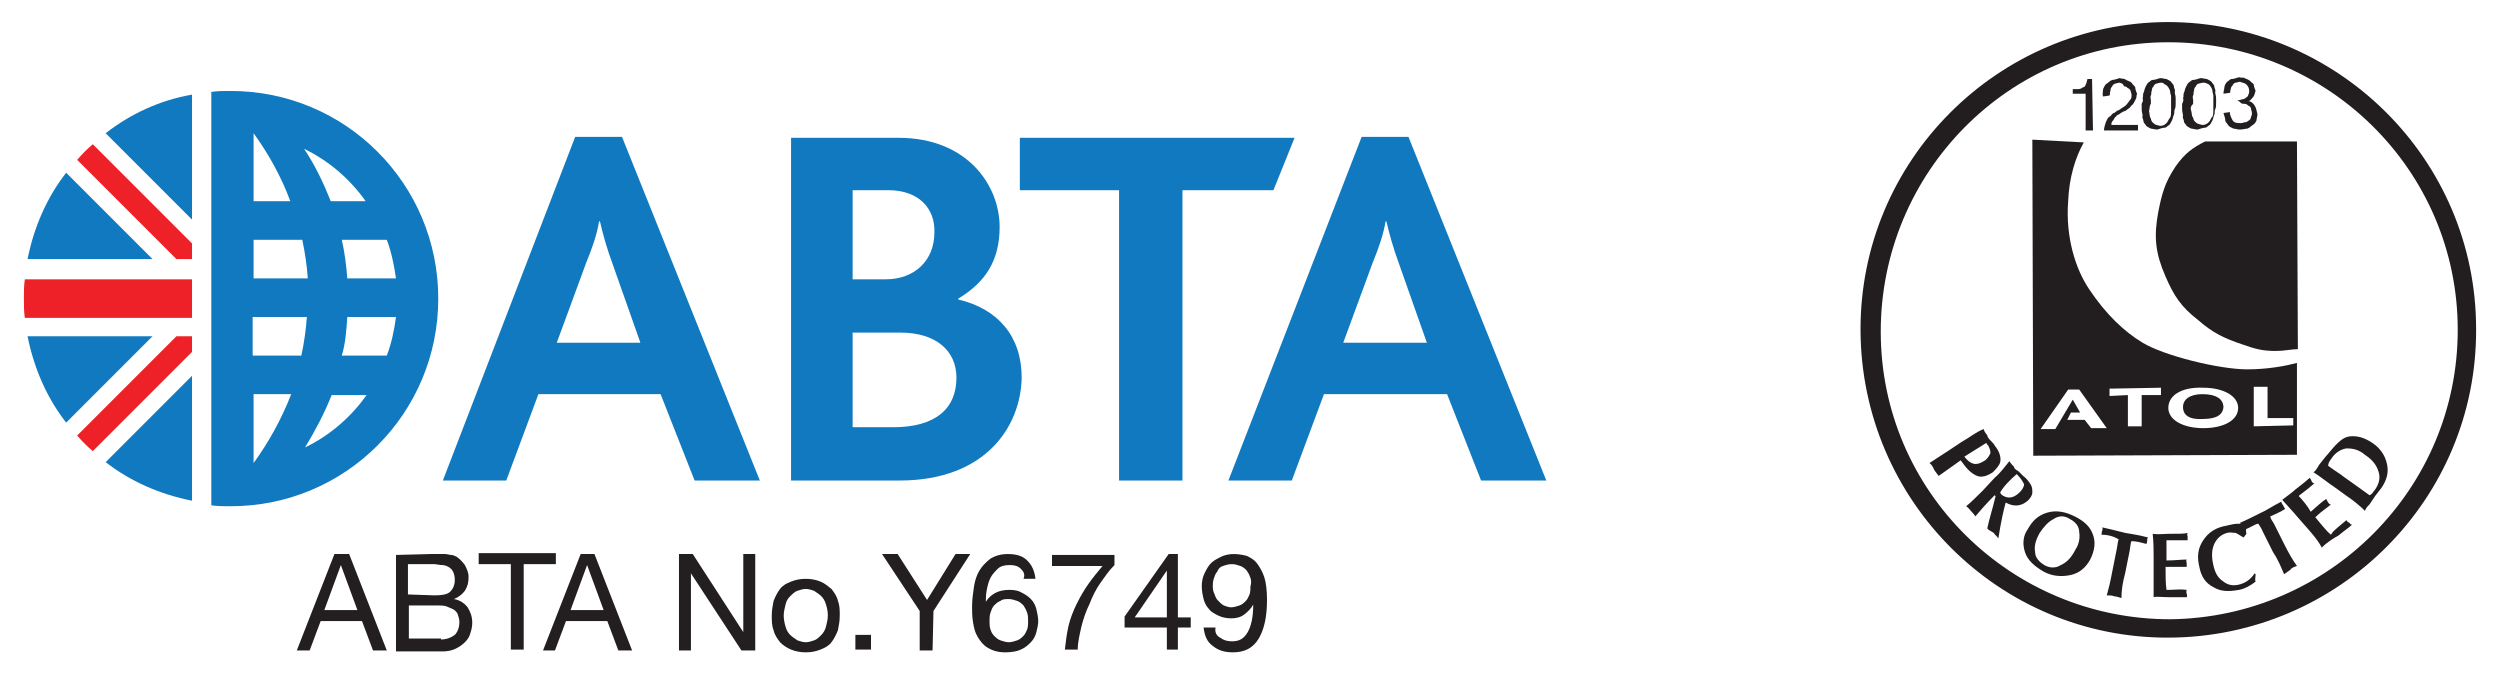 <?xml version="1.0" encoding="utf-8"?>
<!-- Generator: Adobe Illustrator 27.2.0, SVG Export Plug-In . SVG Version: 6.00 Build 0)  -->
<svg version="1.1" id="Layer_1" xmlns="http://www.w3.org/2000/svg" xmlns:xlink="http://www.w3.org/1999/xlink" x="0px" y="0px"
	 viewBox="0 0 272.1 74" style="enable-background:new 0 0 272.1 74;" xml:space="preserve">
<style type="text/css">
	.st0{clip-path:url(#SVGID_00000140718896622928114890000002586797596805235097_);fill:#221E1F;}
	.st1{fill:#221E1F;}
	.st2{fill:#1079BF;}
	.st3{fill:#ED2127;}
	.st4{fill:#231F20;}
</style>
<g>
	<g>
		<g>
			<defs>
				
					<rect id="SVGID_1_" x="202.5" y="2.4" transform="matrix(0.975 -0.222 0.222 0.975 -2.092 53.275)" width="67.1" height="67.1"/>
			</defs>
			<clipPath id="SVGID_00000023274628408926587070000001493943277058038927_">
				<use xlink:href="#SVGID_1_"  style="overflow:visible;"/>
			</clipPath>
			<path style="clip-path:url(#SVGID_00000023274628408926587070000001493943277058038927_);fill:#221E1F;" d="M236.2,67.4
				c-17.3,0-31.5-13.9-31.5-31.3c0-17.3,13.9-31.5,31.3-31.5c17.3,0,31.5,13.9,31.5,31.3C267.5,53.2,253.5,67.2,236.2,67.4
				 M235.9,2.4c-18.5,0.1-33.5,15.1-33.4,33.6s15.1,33.5,33.6,33.4s33.5-15.1,33.4-33.6C269.5,17.3,254.4,2.4,235.9,2.4"/>
		</g>
	</g>
</g>
<g>
	<path class="st1" d="M250.1,38c-0.6,0-1.5,0.2-2.4,0.2c-1.4,0-2.2-0.2-3.6-0.7c-2.1-0.7-3.3-1.3-4.9-2.7c-1.8-1.4-2.6-2.6-3.5-4.7
		c-1.1-2.5-1.3-4.3-0.8-7c0.4-2,0.7-3.2,1.9-5c1-1.4,1.8-2,3.2-2.7l10,0L250.1,38z"/>
	<path class="st1" d="M245.3,46.4l4.3-0.1l0-0.8l-2.8,0l0-3.4l-1.5,0L245.3,46.4z M237.6,44.3c0-0.8,0.7-1.4,2.1-1.4
		c1.5,0,2.2,0.5,2.3,1.3c0,0.9-0.7,1.4-2.2,1.4C238.3,45.7,237.6,45.2,237.6,44.3 M236,44.4c0,1.3,1.6,2.2,3.8,2.2
		c2.3,0,3.8-0.9,3.8-2.2s-1.6-2.2-3.8-2.2C237.5,42.1,236,43,236,44.4 M231.6,46.4l1.5,0l0-3.4l2.1,0l0-0.8l-5.6,0.1l0,0.8l2-0.1
		L231.6,46.4z M225.6,43.5l0.8,1.4l-1,0l-0.4,0.8l1.9,0l0.7,0.9l1.7,0l-3-4.2l-1.2,0l-3,4.3l1.6,0L225.6,43.5z M226.8,15.5
		c-0.9,1.6-1.6,3.8-1.7,6.4c-0.3,3.9,0.8,7.4,2.3,9.6c1.8,2.7,3.8,4.6,5.8,5.8c2.3,1.4,8.3,2.9,11.4,2.9c2.3,0,4.3-0.4,5.4-0.7l0,10
		l-28.7,0.1l-0.1-34.4L226.8,15.5z"/>
	<path class="st1" d="M213.5,48.1l-1.2,0.8c-0.9,0.6-1.7,1.1-2.3,1.5c0.3,0.2,0.4,0.5,0.5,0.7c0.1,0.2,0.3,0.4,0.5,0.7
		c0.6-0.4,1.4-1,2.4-1.7l0.3,0.4c0.5,0.7,1,1.1,1.5,1.3s1.1,0,1.7-0.4c0.3-0.3,0.7-0.7,0.8-1.1c0.1-0.4,0-1.1-0.6-1.8
		c0-0.1-0.2-0.3-0.4-0.5c-0.3-0.3-0.4-0.5-0.4-0.6c-0.1-0.2-0.3-0.3-0.4-0.7C215.1,47,214.4,47.6,213.5,48.1 M216.2,48.2
		c0,0.1,0.1,0.2,0.2,0.3c0.2,0.4,0.3,0.7,0.2,0.9c-0.1,0.2-0.3,0.6-0.7,0.8c-0.8,0.5-1.4,0.4-2.1-0.5l0,0
		C214.9,49,215.7,48.5,216.2,48.2"/>
	<path class="st1" d="M214.5,55.6c0.1,0.1,0.3,0.3,0.5,0.6c0.5-0.6,1.2-1.4,2.1-2.3l0.1,0.1c-0.3,1.3-0.7,2.5-0.9,3.5
		c0.1,0.2,0.4,0.3,0.7,0.5c0.1,0.2,0.3,0.3,0.5,0.6c0.3-1.9,0.6-3.2,0.8-3.9c0.9,0.5,1.7,0.4,2.4-0.2c0.3-0.3,0.5-0.6,0.5-0.9
		c0-0.3,0-0.6-0.2-0.9s-0.4-0.6-0.8-0.9c0,0-0.2-0.2-0.5-0.5c-0.4-0.2-0.5-0.4-0.5-0.5c-0.1-0.1-0.3-0.3-0.5-0.6
		c-0.5,0.6-1,1.3-1.6,1.8l-1.3,1.4c-0.6,0.6-1.2,1.2-1.8,1.7C214.3,55.3,214.4,55.5,214.5,55.6 M219.5,51.6L219.5,51.6L219.5,51.6
		c0.5,0.5,0.7,0.9,0.8,1.1c0,0.3-0.2,0.6-0.5,0.9c-0.7,0.7-1.4,0.7-2,0.2c0-0.1-0.1-0.1-0.1-0.2C218.1,52.9,218.8,52.2,219.5,51.6"
		/>
	<path class="st1" d="M220.4,60.1c0.3,0.9,1,1.5,2,2.1c0.9,0.5,1.9,0.6,2.9,0.4c1-0.2,1.7-0.8,2.2-1.7c0.5-1,0.6-1.9,0.3-2.7
		c-0.3-0.9-1-1.5-2-2s-2-0.7-3-0.4s-1.6,0.9-2.1,1.8C220.2,58.3,220.1,59.2,220.4,60.1 M223.5,56.5c0.6-0.4,1.2-0.4,1.8,0
		c0.6,0.3,1,0.8,1,1.4c0.1,0.6,0,1.3-0.4,1.9c-0.4,0.8-0.9,1.4-1.6,1.7c-0.6,0.4-1.3,0.3-1.8,0s-1-0.8-1-1.4c-0.1-0.6,0-1.2,0.5-2.1
		C222.4,57.4,222.9,56.8,223.5,56.5"/>
	<path class="st1" d="M228.7,58.2c0.1-0.1,0-0.3,0.1-0.4c0-0.1,0.1-0.2,0-0.4c0.5,0.1,1.3,0.3,2.5,0.6c0.5,0.1,1.4,0.2,2.5,0.5
		c-0.1,0.1-0.1,0.2-0.1,0.3c0,0.1,0,0.3-0.1,0.4c-0.7-0.2-1.2-0.3-1.6-0.3c-0.1,0.1-0.1,0.4-0.2,1l-0.5,2.5
		c-0.3,1.1-0.4,1.9-0.4,2.7c-0.3-0.1-0.6-0.2-0.8-0.2c-0.2-0.1-0.5-0.1-0.8-0.1c0.2-0.7,0.4-1.5,0.6-2.6l0.5-2.5
		c0.1-0.5,0.1-0.8,0.2-1C230.1,58.4,229.5,58.2,228.7,58.2"/>
	<path class="st1" d="M234.4,65c0-0.4,0-1.1,0-2.3l0-2.2c0-0.6,0-1.4-0.1-2.4c0.6,0.1,1.2,0,1.8,0c1.1,0,1.7,0,2-0.1
		c-0.1,0.2,0,0.3,0,0.4c0,0.1,0,0.2,0,0.4c-1.3,0-2.2,0-2.3,0c0,0.6,0,1.3,0,2.2c0.9,0,1.6-0.1,2.2-0.1c-0.1,0.1,0,0.3,0,0.4
		c0,0.1,0,0.2,0,0.4c-0.5,0-1.2,0-2.3,0c0,0.9,0,1.8,0.1,2.5l0.3,0c0.6,0,1.2-0.1,1.9,0c0,0.1-0.1,0.2,0,0.4c0,0.1,0.1,0.3,0,0.4
		c-0.4,0-1.1,0-1.8,0C235.3,65,234.7,64.9,234.4,65"/>
	<path class="st1" d="M244.2,58.5c-0.4-0.2-0.6-0.4-0.9-0.5c-0.3,0-0.6-0.1-0.9,0c-0.7,0.2-1.1,0.6-1.4,1.2
		c-0.3,0.7-0.3,1.4-0.1,2.3s0.5,1.4,1.1,1.8c0.5,0.4,1.1,0.5,1.8,0.3c0.7-0.2,1.2-0.6,1.6-1.2l0.1,0.1c0,0.3-0.1,0.6,0,0.8
		c-0.5,0.4-1.2,0.8-1.8,0.9c-1.1,0.2-2,0.2-2.8-0.3c-0.8-0.4-1.3-1.1-1.5-2.1c-0.3-1.2-0.2-2.1,0.4-3s1.4-1.4,2.6-1.6
		c0.4-0.1,0.8-0.2,1.2-0.2c0.4,0,0.7,0,0.9,0.1c0,0.3-0.1,0.6,0,1L244.2,58.5z"/>
	<path class="st1" d="M244.2,57.7c0-0.2-0.2-0.3-0.2-0.4c0-0.1-0.1-0.2-0.2-0.4c0.5-0.2,1.3-0.6,2.3-1.1c0.5-0.2,1.2-0.7,2.2-1.2
		c0,0.1,0.1,0.3,0.2,0.4c0,0.1,0.2,0.3,0.2,0.4c-0.6,0.4-1.2,0.6-1.6,0.8c0,0.2,0.2,0.5,0.4,0.8l1.1,2.2c0.5,1,0.9,1.7,1.4,2.4
		c-0.3,0.1-0.6,0.2-0.7,0.4c-0.3,0.2-0.4,0.3-0.7,0.5c-0.3-0.7-0.6-1.5-1.2-2.4l-1.1-2.2c-0.2-0.5-0.4-0.7-0.5-0.9
		C245.5,57,245,57.4,244.2,57.7"/>
	<path class="st1" d="M252.7,59.6c-0.2-0.4-0.6-1-1.3-1.8l-1.4-1.6c-0.4-0.5-1-1.1-1.6-1.8c0.5-0.4,1.1-0.8,1.4-1.1
		c0.9-0.7,1.4-1.1,1.6-1.3c0.1,0.2,0.2,0.3,0.2,0.4c0.1,0.1,0.1,0.2,0.3,0.2c-1,0.9-1.7,1.3-1.7,1.4c0.4,0.4,0.9,1,1.3,1.7
		c0.7-0.6,1.2-1.1,1.7-1.4c0,0.1,0.1,0.2,0.2,0.4c0.1,0.1,0.1,0.2,0.3,0.2c-0.3,0.3-1,0.7-1.7,1.4c0.6,0.7,1.1,1.4,1.7,1.9l0.2-0.3
		c0.4-0.4,0.9-0.8,1.5-1.3c0,0.1,0.1,0.2,0.3,0.3c0.1,0.1,0.1,0.2,0.3,0.2c-0.3,0.3-0.9,0.7-1.5,1.2
		C253.4,58.9,252.9,59.4,252.7,59.6"/>
	<path class="st1" d="M254.2,53.1l1.1,0.8c0.9,0.6,1.6,1.2,2.1,1.7c0.1-0.3,0.3-0.5,0.5-0.7c0,0,0.2-0.3,0.6-0.9
		c0.4-0.5,0.6-0.8,0.7-0.9c0.6-0.9,0.8-1.7,0.6-2.6s-0.7-1.7-1.6-2.3s-1.7-0.8-2.5-0.7s-1.5,0.9-2.4,2c0,0-0.2,0.2-0.5,0.6
		s-0.5,0.6-0.5,0.7c-0.1,0.1-0.2,0.4-0.5,0.6C252.6,51.9,253.3,52.5,254.2,53.1 M253.9,49.7c0.4-0.5,0.9-0.8,1.5-0.9
		c0.6,0,1.3,0.1,2,0.7c0.9,0.6,1.3,1.2,1.5,1.9c0.2,0.7,0,1.3-0.4,1.9c-0.2,0.2-0.3,0.5-0.6,0.6c-1.1-0.8-2.1-1.5-2.8-2
		c-0.2-0.2-0.9-0.6-1.7-1.2C253.4,50.3,253.7,50,253.9,49.7"/>
</g>
<g>
	<path class="st2" d="M33.2,48.7c1.1-1.8,2.1-3.7,2.9-5.7h3.8C38.2,45.4,35.9,47.4,33.2,48.7 M27.6,50.4v-7.5h4.1
		C30.6,45.7,29.2,48.2,27.6,50.4L27.6,50.4z M31.6,21.9h-4v-7.4C29.2,16.7,30.6,19.2,31.6,21.9 M39.8,21.9H36
		c-0.8-2-1.7-3.9-2.9-5.7C35.8,17.5,38.1,19.5,39.8,21.9 M37.8,30.3c-0.1-1.4-0.3-2.9-0.6-4.2h4.9c0.5,1.3,0.8,2.8,1,4.2H37.8z
		 M37.8,34.5h5.3c-0.2,1.5-0.5,2.9-1,4.2h-4.9C37.6,37.4,37.7,36,37.8,34.5 M27.6,30.3v-4.2h5.3c0.3,1.4,0.5,2.8,0.6,4.2H27.6z
		 M33.4,34.5c-0.1,1.4-0.3,2.8-0.6,4.2h-5.3v-4.2H33.4z M25.1,9.9c-0.7,0-1.4,0-2.1,0.1v45c0.7,0.1,1.4,0.1,2.1,0.1
		c12.5,0,22.6-10.1,22.6-22.6S37.6,9.9,25.1,9.9"/>
	<path class="st2" d="M98,36.2h-5.2v10.3h4.4c4.6,0,6.9-2,6.9-5.4C104.1,38.2,101.9,36.2,98,36.2 M96.7,20.7h-3.9v9.7h3.6
		c3.1,0,5.3-2,5.3-5.1C101.8,22.7,100,20.7,96.7,20.7 M97.9,52.3H86.1V15h11.7c7.5,0,11,5.2,11,9.7c0,3.6-1.5,6-4.5,7.8v0.1
		c4.3,1,6.9,4,6.9,8.5C111.1,46.4,107.3,52.3,97.9,52.3"/>
</g>
<polyline class="st2" points="138.6,20.7 128.7,20.7 128.7,52.3 121.8,52.3 121.8,20.7 111,20.7 111,15 140.9,15 "/>
<g>
	<path class="st2" d="M66.7,28.8c-0.7-1.9-1.1-3.4-1.4-4.7h-0.1c-0.2,1.3-0.7,2.8-1.4,4.5l-3.2,8.7h9.1L66.7,28.8z M75.6,52.3
		l-3.7-9.4H58.6l-3.5,9.4h-6.9l14.4-37.4h5.1l15,37.4"/>
	<path class="st2" d="M152.3,28.8c-0.7-1.9-1.1-3.4-1.4-4.7h-0.1c-0.2,1.3-0.7,2.8-1.4,4.5l-3.2,8.7h9.1L152.3,28.8z M161.2,52.3
		l-3.7-9.4h-13.4l-3.5,9.4h-6.9l14.5-37.4h5.1l15,37.4"/>
	<path class="st3" d="M20.9,28.2v-1.7L10.1,15.7c-0.6,0.5-1.2,1.1-1.7,1.7l10.8,10.8"/>
	<path class="st3" d="M20.9,36.6v1.7L10.1,49.1c-0.6-0.5-1.2-1.1-1.7-1.7l10.8-10.8"/>
	<path class="st3" d="M20.9,30.4H2.7c-0.1,0.7-0.1,1.4-0.1,2.1s0,1.4,0.1,2.1h18.2"/>
	<path class="st2" d="M7.2,18.8c-2.1,2.7-3.5,5.9-4.2,9.4h13.6"/>
	<path class="st2" d="M20.9,23.9V10.3c-3.5,0.6-6.7,2.1-9.4,4.2"/>
	<path class="st2" d="M11.5,50.3c2.7,2.1,5.9,3.5,9.4,4.2V40.9"/>
	<path class="st2" d="M16.6,36.6H3c0.7,3.5,2.1,6.7,4.2,9.4"/>
</g>
<g>
	<path class="st4" d="M227,14.2l0-4l-1.4,0l0-0.5c0.2,0,0.4,0,0.6,0c0.2,0,0.4-0.1,0.5-0.2c0.2,0,0.3-0.2,0.3-0.3
		c0.1-0.1,0.1-0.3,0.2-0.6l0.5,0l0.1,5.6L227,14.2z"/>
	<path class="st4" d="M228.9,9.7c0.1-0.2,0.2-0.5,0.4-0.6s0.3-0.3,0.6-0.4c0.2,0,0.5-0.1,0.8-0.2c0.2,0.1,0.5,0,0.7,0.2
		c0.2,0.1,0.5,0.2,0.6,0.3c0.1,0.2,0.3,0.3,0.4,0.5c0,0.2,0.1,0.5,0.2,0.7c-0.1,0.2,0,0.4-0.2,0.7c-0.1,0.2-0.2,0.4-0.3,0.5
		c-0.2,0.1-0.2,0.3-0.4,0.4s-0.3,0.3-0.5,0.3c-0.2,0.1-0.4,0.2-0.5,0.3c-0.2,0.1-0.4,0.2-0.4,0.3c-0.2,0.1-0.2,0.3-0.3,0.4
		c-0.1,0.1-0.2,0.2-0.2,0.5l2.9,0l0,0.6l-3.7,0c0-0.3,0.1-0.6,0.2-0.9c0.1-0.2,0.2-0.5,0.4-0.6s0.3-0.4,0.5-0.4
		c0.2-0.1,0.3-0.3,0.5-0.3c0.3-0.2,0.4-0.3,0.6-0.4c0.2-0.1,0.3-0.3,0.4-0.4s0.2-0.3,0.3-0.4c0.1-0.1,0.1-0.3,0.1-0.5
		c0-0.1-0.1-0.3-0.1-0.4c0-0.1-0.2-0.3-0.3-0.3c-0.1-0.1-0.2-0.2-0.4-0.2C231,9,230.9,9.1,230.7,9c-0.2,0-0.4,0.1-0.5,0.1
		c-0.2,0.1-0.3,0.2-0.3,0.3c-0.1,0.1-0.2,0.2-0.2,0.5c-0.1,0.2,0,0.3-0.1,0.5l-0.7,0.1C228.8,10.3,228.9,9.9,228.9,9.7z"/>
	<path class="st4" d="M233.2,10.7c0.1-0.2,0-0.4,0.1-0.6c0.1-0.2,0.1-0.4,0.2-0.6c0.1-0.2,0.2-0.4,0.3-0.5c0.2-0.1,0.3-0.3,0.5-0.3
		c0.2,0,0.5-0.1,0.8-0.2c0.3,0,0.5,0.1,0.7,0.1c0.2,0.1,0.4,0.2,0.5,0.3c0.1,0.2,0.3,0.3,0.3,0.5c0,0.2,0.2,0.4,0.1,0.6
		c0,0.2,0.1,0.4,0.1,0.7c0,0.2,0,0.4,0,0.6c0,0.2,0,0.4-0.1,0.6c-0.1,0.2,0,0.4-0.1,0.6c-0.1,0.2-0.1,0.4-0.2,0.6
		c-0.1,0.2-0.2,0.4-0.3,0.5c-0.2,0.1-0.3,0.3-0.5,0.3c-0.2,0-0.5,0.1-0.8,0.2c-0.3,0-0.5-0.1-0.7-0.1c-0.2-0.1-0.4-0.2-0.5-0.3
		c-0.1-0.2-0.3-0.3-0.3-0.5c0-0.2-0.2-0.4-0.1-0.6c0-0.2-0.1-0.4-0.1-0.7c0-0.2,0-0.4,0-0.6C233.2,11.1,233.3,10.9,233.2,10.7z
		 M233.9,12.1c0.1,0.3,0,0.5,0.2,0.8c0,0.2,0.2,0.5,0.3,0.5c0.1,0.2,0.4,0.2,0.7,0.3c0.3,0,0.5-0.1,0.7-0.3s0.2-0.4,0.4-0.6
		c0.1-0.2,0.1-0.4,0.1-0.7s0-0.5,0-0.7c0-0.1,0-0.3,0-0.4c0-0.2,0-0.3,0-0.5c0-0.2-0.1-0.3-0.1-0.5c0-0.2-0.1-0.3-0.2-0.5
		c-0.1-0.1-0.2-0.3-0.4-0.3C235.5,9,235.3,9,235.2,9c-0.2,0-0.4,0.1-0.5,0.1c-0.1,0-0.3,0.2-0.3,0.3c-0.1,0.1-0.2,0.2-0.2,0.5
		c-0.1,0.1,0,0.3-0.1,0.5c-0.1,0.2,0,0.3,0,0.5c0,0.2,0,0.3,0,0.4C233.9,11.6,234,11.8,233.9,12.1z"/>
	<path class="st4" d="M237.6,10.7c0.1-0.2,0-0.4,0.1-0.6c0.1-0.2,0.1-0.4,0.2-0.6c0.1-0.2,0.2-0.4,0.3-0.5c0.2-0.1,0.3-0.3,0.5-0.3
		s0.5-0.1,0.8-0.2c0.3,0,0.5,0.1,0.7,0.1c0.2,0.1,0.4,0.2,0.5,0.3c0.1,0.2,0.3,0.3,0.3,0.5c0,0.2,0.2,0.4,0.1,0.6
		c0,0.2,0.1,0.4,0.1,0.7c0,0.2,0,0.4,0,0.6c0,0.2,0,0.4-0.1,0.6c-0.1,0.2,0,0.4-0.1,0.6c-0.1,0.2-0.1,0.4-0.2,0.6
		c-0.1,0.2-0.2,0.4-0.3,0.5c-0.2,0.1-0.3,0.3-0.5,0.3c-0.2,0-0.5,0.1-0.8,0.2c-0.3,0-0.5-0.1-0.7-0.1c-0.2-0.1-0.4-0.2-0.5-0.3
		c-0.1-0.2-0.3-0.3-0.3-0.5c0-0.2-0.2-0.4-0.1-0.6c0-0.2-0.1-0.4-0.1-0.7c0-0.2,0-0.4,0-0.6C237.6,11.1,237.7,10.9,237.6,10.7z
		 M238.5,12.1c0.1,0.3,0,0.5,0.2,0.7c0,0.2,0.2,0.5,0.3,0.5c0.1,0.2,0.4,0.2,0.7,0.3c0.3,0,0.5-0.1,0.7-0.3s0.2-0.4,0.4-0.6
		c0.1-0.2,0.1-0.4,0.1-0.7c0-0.3,0-0.5,0-0.7c0-0.1,0-0.3,0-0.4c0-0.2,0-0.3,0-0.5c0-0.2-0.1-0.3-0.1-0.5c0-0.2-0.1-0.3-0.2-0.5
		c-0.1-0.1-0.2-0.3-0.4-0.3c-0.1-0.1-0.3-0.1-0.4-0.1c-0.2,0-0.4,0.1-0.5,0.1c-0.1,0-0.3,0.2-0.3,0.3c-0.1,0.1-0.2,0.2-0.2,0.5
		c-0.1,0.1,0,0.3-0.1,0.5s0,0.3,0,0.5c0,0.2,0,0.3,0,0.4C238.4,11.6,238.4,11.8,238.5,12.1z"/>
	<path class="st4" d="M243.5,10.9C243.6,10.9,243.6,10.9,243.5,10.9l0.2,0c0.1,0,0.3-0.1,0.4-0.1c0.1,0,0.3-0.1,0.4-0.2
		c0.1-0.1,0.2-0.1,0.2-0.3c0.1-0.1,0.1-0.2,0.1-0.4c0-0.3-0.1-0.5-0.3-0.7c-0.2-0.2-0.5-0.2-0.7-0.3c-0.2,0-0.3,0.1-0.5,0.1
		c-0.1,0-0.3,0.2-0.3,0.3c-0.1,0.1-0.2,0.2-0.2,0.4c-0.1,0.1,0,0.3-0.1,0.4l-0.7,0.1c0-0.3,0.1-0.5,0.1-0.7s0.2-0.5,0.3-0.6
		c0.2-0.1,0.3-0.3,0.5-0.3s0.5-0.1,0.8-0.2c0.2,0.1,0.5,0,0.6,0.1c0.2,0.1,0.3,0.1,0.6,0.3c0.1,0.2,0.3,0.2,0.4,0.4
		c0,0.2,0.1,0.4,0.2,0.7c-0.1,0.2-0.1,0.5-0.3,0.7c-0.2,0.2-0.3,0.4-0.5,0.4l0,0c0.3,0,0.6,0.3,0.7,0.5c0.2,0.3,0.2,0.6,0.3,0.9
		c0,0.3-0.1,0.5-0.1,0.7c-0.1,0.2-0.2,0.4-0.4,0.5s-0.3,0.3-0.6,0.4c-0.2,0-0.5,0.1-0.8,0.1s-0.5-0.1-0.7-0.1
		c-0.2-0.1-0.5-0.2-0.6-0.4s-0.3-0.3-0.3-0.5c0-0.2-0.1-0.5-0.2-0.8l0.7-0.1c0,0.4,0.2,0.7,0.3,0.9c0.2,0.3,0.5,0.3,0.9,0.3
		c0.2,0,0.3-0.1,0.5-0.1c0.2,0,0.3-0.2,0.4-0.2c0.1-0.1,0.2-0.2,0.2-0.4c0.1-0.1,0.1-0.3,0.1-0.4c0-0.2-0.1-0.3-0.1-0.5
		c0-0.1-0.2-0.3-0.3-0.3c-0.1-0.1-0.2-0.2-0.4-0.2s-0.3,0-0.4-0.1C243.7,11,243.5,10.9,243.5,10.9L243.5,10.9
		C243.5,10.8,243.5,10.8,243.5,10.9z"/>
</g>
<g>
	<path class="st4" d="M38,60.3l4.1,10.5h-1.5l-1.2-3.2h-4.5l-1.2,3.2h-1.4l4.1-10.5C36.4,60.3,38,60.3,38,60.3z M38.9,66.4l-1.8-4.9
		l0,0l-1.8,4.9H38.9z"/>
	<path class="st4" d="M46.9,60.3c0.2,0,0.5,0,0.7,0c0.3,0,0.5,0,0.8,0s0.5,0.1,0.7,0.1s0.4,0.1,0.6,0.2c0.3,0.2,0.6,0.5,0.9,0.9
		c0.2,0.4,0.4,0.8,0.4,1.3c0,0.6-0.1,1-0.4,1.5c-0.3,0.4-0.7,0.7-1.2,0.9l0,0c0.6,0.1,1.1,0.4,1.5,0.9c0.3,0.5,0.5,1,0.5,1.7
		c0,0.4-0.1,0.8-0.2,1.1c-0.1,0.4-0.3,0.7-0.6,1s-0.6,0.5-1,0.7s-0.9,0.3-1.4,0.3h-5.1V60.4L46.9,60.3L46.9,60.3z M47.3,64.8
		c0.8,0,1.4-0.1,1.7-0.4s0.5-0.7,0.5-1.3c0-0.4-0.1-0.7-0.2-0.9c-0.1-0.2-0.3-0.4-0.5-0.5s-0.4-0.2-0.7-0.2s-0.6-0.1-0.9-0.1h-2.8
		v3.3L47.3,64.8L47.3,64.8z M48,69.6c0.6,0,1.1-0.2,1.5-0.5c0.3-0.3,0.5-0.8,0.5-1.4c0-0.3-0.1-0.6-0.2-0.9
		c-0.1-0.2-0.3-0.4-0.5-0.5s-0.5-0.2-0.7-0.3c-0.3-0.1-0.6-0.1-0.9-0.1h-3.2v3.6H48V69.6z"/>
	<path class="st4" d="M52.1,61.4v-1.2h8.4v1.2H57v9.3h-1.4v-9.3C55.6,61.4,52.1,61.4,52.1,61.4z"/>
	<path class="st4" d="M64.7,60.3l4.1,10.5h-1.5l-1.2-3.2h-4.5l-1.2,3.2h-1.3l4.1-10.5C63.2,60.3,64.7,60.3,64.7,60.3z M65.7,66.4
		l-1.8-4.9l0,0l-1.8,4.9H65.7z"/>
	<path class="st4" d="M75.4,60.3l5.5,8.5l0,0v-8.5h1.3v10.5h-1.5l-5.5-8.4l0,0v8.4h-1.3V60.3H75.4z"/>
	<path class="st4" d="M84.2,65.4c0.2-0.5,0.4-0.9,0.7-1.3c0.3-0.4,0.7-0.6,1.2-0.8s1-0.3,1.6-0.3s1.1,0.1,1.6,0.3s0.8,0.5,1.2,0.8
		c0.3,0.4,0.6,0.8,0.7,1.3c0.2,0.5,0.2,1,0.2,1.6s-0.1,1.1-0.2,1.6c-0.2,0.5-0.4,0.9-0.7,1.3c-0.3,0.4-0.7,0.6-1.2,0.8
		c-0.5,0.2-1,0.3-1.6,0.3s-1.1-0.1-1.6-0.3c-0.5-0.2-0.9-0.5-1.2-0.8c-0.3-0.4-0.6-0.8-0.7-1.3C84,68.1,84,67.6,84,67
		S84.1,65.9,84.2,65.4z M85.5,68.2c0.1,0.4,0.3,0.7,0.5,0.9c0.2,0.2,0.5,0.4,0.8,0.6c0.3,0.1,0.6,0.2,0.9,0.2s0.6-0.1,0.9-0.2
		s0.5-0.3,0.8-0.6c0.2-0.2,0.4-0.5,0.5-0.9s0.2-0.8,0.2-1.2c0-0.5-0.1-0.9-0.2-1.2c-0.1-0.4-0.3-0.7-0.5-0.9
		c-0.2-0.2-0.5-0.4-0.8-0.6c-0.3-0.1-0.6-0.2-0.9-0.2s-0.6,0.1-0.9,0.2s-0.5,0.3-0.8,0.6s-0.4,0.5-0.5,0.9s-0.2,0.8-0.2,1.2
		C85.3,67.4,85.4,67.9,85.5,68.2z"/>
	<path class="st4" d="M94.8,69.1v1.6h-1.7v-1.6H94.8z"/>
	<path class="st4" d="M101.5,70.8h-1.4v-4.3L96,60.3h1.7l3.2,5l3.1-5h1.6l-4,6.2L101.5,70.8L101.5,70.8z"/>
	<path class="st4" d="M111.1,61.9c-0.3-0.3-0.7-0.4-1.2-0.4s-1,0.1-1.3,0.4s-0.6,0.6-0.8,1c-0.2,0.4-0.3,0.8-0.4,1.3
		c-0.1,0.5-0.1,0.9-0.1,1.3l0,0c0.3-0.5,0.7-0.8,1.1-1s0.9-0.3,1.5-0.3c0.5,0,1,0.1,1.3,0.3c0.4,0.2,0.7,0.4,1,0.7
		c0.3,0.3,0.5,0.7,0.6,1.1s0.2,0.9,0.2,1.3s-0.1,0.8-0.2,1.2c-0.1,0.4-0.3,0.8-0.6,1.1c-0.3,0.3-0.6,0.6-1.1,0.8
		c-0.4,0.2-1,0.3-1.7,0.3c-0.8,0-1.4-0.2-1.9-0.5s-0.8-0.7-1.1-1.2c-0.3-0.5-0.4-1-0.5-1.6s-0.1-1.2-0.1-1.7c0-0.7,0.1-1.4,0.2-2.1
		s0.3-1.3,0.6-1.8c0.3-0.5,0.7-0.9,1.2-1.3c0.5-0.3,1.1-0.5,1.9-0.5c0.9,0,1.6,0.2,2.1,0.7s0.8,1.1,0.9,2h-1.3
		C111.6,62.5,111.4,62.2,111.1,61.9z M108.9,65.4c-0.3,0.1-0.5,0.3-0.7,0.5s-0.3,0.5-0.4,0.8s-0.1,0.6-0.1,0.9s0,0.6,0.1,0.9
		s0.2,0.5,0.4,0.7c0.2,0.2,0.4,0.4,0.7,0.5c0.3,0.1,0.6,0.2,0.9,0.2s0.6-0.1,0.9-0.2s0.5-0.3,0.7-0.5s0.3-0.5,0.4-0.7
		c0.1-0.3,0.1-0.6,0.1-0.9s0-0.6-0.1-0.9s-0.2-0.5-0.4-0.8c-0.2-0.2-0.4-0.4-0.7-0.5s-0.6-0.2-0.9-0.2S109.1,65.2,108.9,65.4z"/>
	<path class="st4" d="M119.8,63.4c-0.5,0.7-0.9,1.5-1.2,2.3c-0.4,0.8-0.7,1.7-0.9,2.5c-0.2,0.9-0.4,1.7-0.4,2.5h-1.4
		c0.1-0.9,0.2-1.7,0.4-2.6c0.2-0.8,0.5-1.6,0.9-2.4s0.8-1.5,1.3-2.2s1-1.3,1.5-1.9h-5.5v-1.2h6.8v1.1
		C120.7,62.1,120.3,62.7,119.8,63.4z"/>
	<path class="st4" d="M129.6,67.2v1.1h-1.4v2.4H127v-2.4h-4.6v-1.2l4.8-6.8h1v6.9H129.6z M127,62.1L127,62.1l-3.5,5.1h3.5V62.1z"/>
	<path class="st4" d="M132.8,69.4c0.4,0.3,0.8,0.4,1.3,0.4c0.8,0,1.3-0.3,1.7-1s0.6-1.7,0.6-3l0,0c-0.2,0.4-0.6,0.8-1,1.1
		c-0.4,0.3-0.9,0.4-1.4,0.4s-1-0.1-1.4-0.3c-0.4-0.2-0.8-0.4-1-0.7c-0.3-0.3-0.5-0.7-0.6-1.1s-0.2-0.9-0.2-1.4s0.1-1,0.3-1.4
		s0.4-0.8,0.7-1.1s0.7-0.5,1.1-0.7c0.4-0.2,0.9-0.3,1.4-0.3s1,0.1,1.4,0.2c0.4,0.2,0.8,0.4,1.1,0.8s0.6,0.9,0.8,1.5s0.3,1.5,0.3,2.5
		c0,1.8-0.3,3.2-0.9,4.2c-0.6,1-1.5,1.5-2.8,1.5c-0.9,0-1.6-0.2-2.2-0.7c-0.6-0.4-0.9-1.1-1-2h1.3C132.2,68.8,132.4,69.2,132.8,69.4
		z M136.1,62.9c-0.1-0.3-0.2-0.5-0.4-0.8c-0.2-0.2-0.4-0.4-0.7-0.5s-0.6-0.2-0.9-0.2c-0.4,0-0.7,0.1-1,0.2s-0.5,0.3-0.6,0.6
		c-0.2,0.2-0.3,0.5-0.4,0.8c-0.1,0.3-0.1,0.6-0.1,0.9s0.1,0.6,0.2,0.8c0.1,0.3,0.2,0.5,0.4,0.7s0.4,0.4,0.6,0.5
		c0.3,0.1,0.5,0.2,0.8,0.2s0.6-0.1,0.9-0.2c0.3-0.1,0.5-0.3,0.7-0.5s0.3-0.5,0.4-0.7c0.1-0.3,0.1-0.6,0.1-0.9
		C136.2,63.5,136.2,63.2,136.1,62.9z"/>
</g>
</svg>
